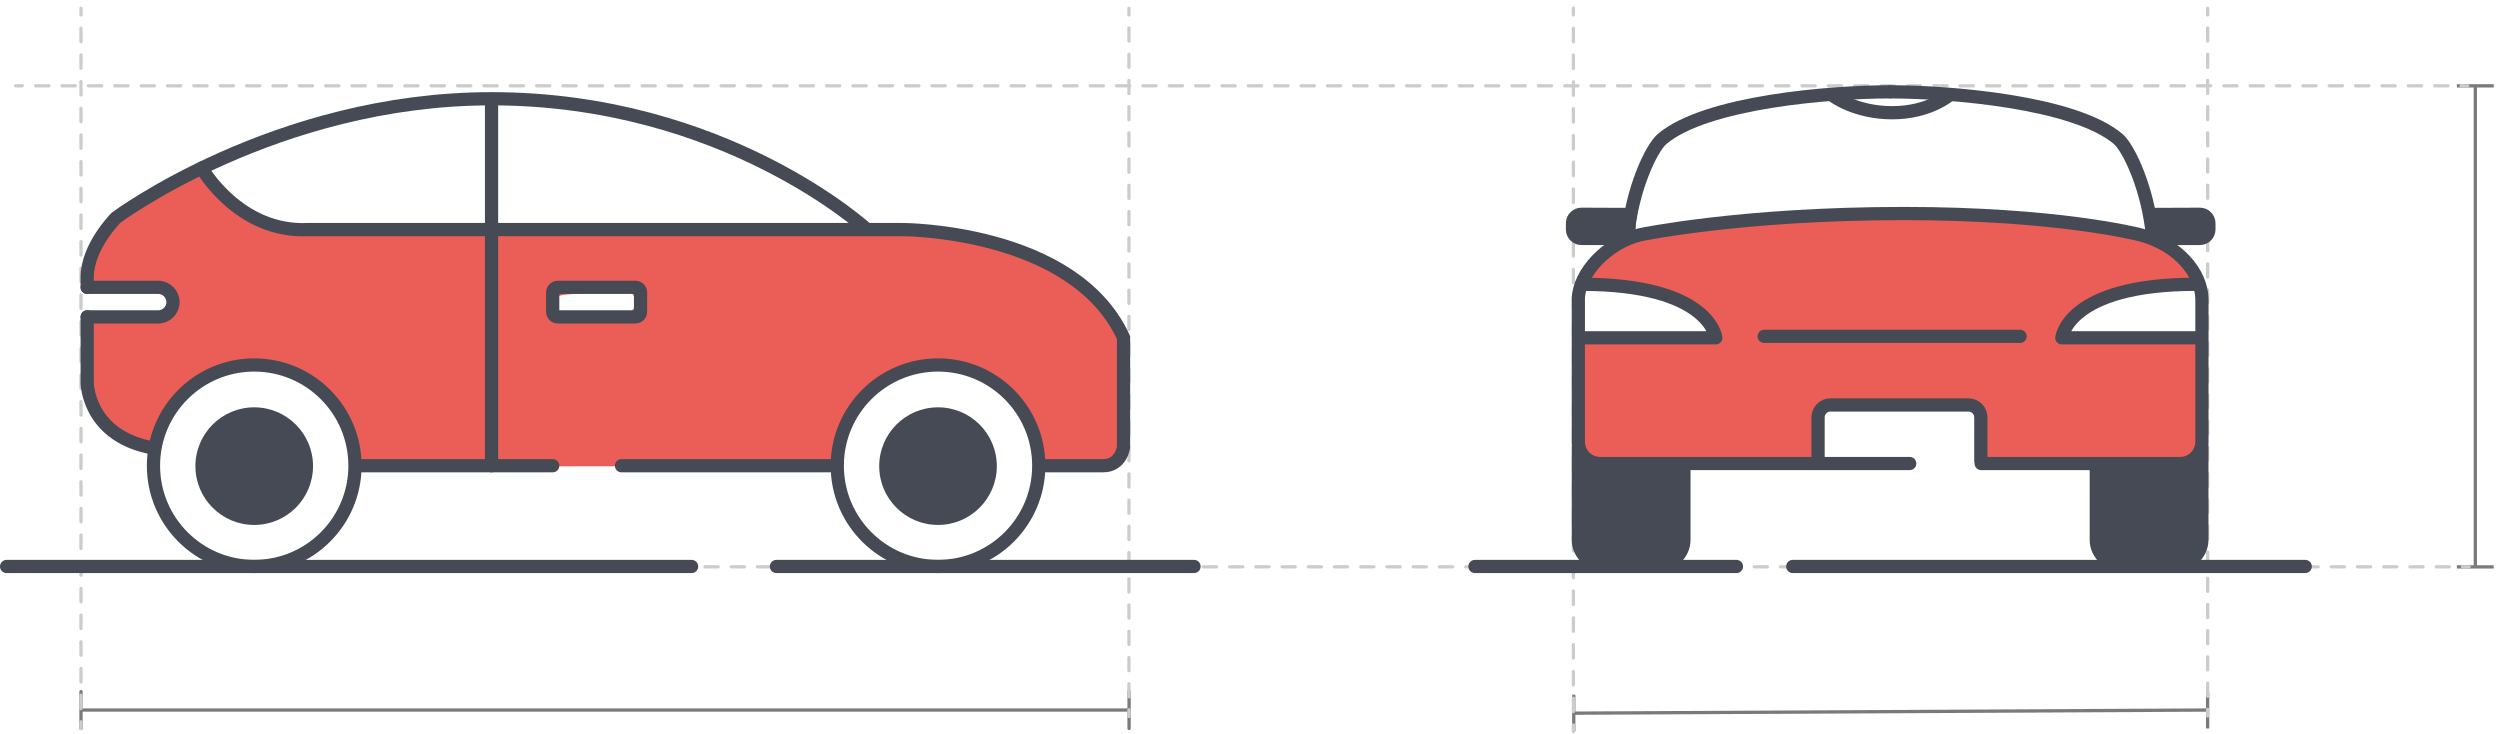 <?xml version="1.0" encoding="UTF-8"?>
<svg width="378px" height="111px" viewBox="0 0 378 111" version="1.1" xmlns="http://www.w3.org/2000/svg" xmlns:xlink="http://www.w3.org/1999/xlink">
    <title>Group 120</title>
    <g id="Page-1" stroke="none" stroke-width="1" fill="none" fill-rule="evenodd">
        <g id="Group-120" transform="translate(1, 0)">
            <line x1="11.428" y1="107.358" x2="169.674" y2="107.358" id="Stroke-1" stroke="#7A7A7A" stroke-width="0.5" stroke-linecap="round" stroke-linejoin="round"></line>
            <g id="Group-8" transform="translate(10, 0.865)" stroke-linecap="round" stroke-linejoin="round" stroke-width="0.5">
                <line x1="1.248" y1="103.708" x2="1.248" y2="109.278" id="Stroke-2" stroke="#7A7A7A"></line>
                <line x1="159.716" y1="103.708" x2="159.716" y2="109.278" id="Stroke-4" stroke="#7A7A7A"></line>
                <line x1="1.248" y1="0.385" x2="1.248" y2="1.385" id="Stroke-6" stroke="#CCCCCC"></line>
            </g>
            <line x1="11.248" y1="4.267" x2="11.248" y2="11.326" id="Stroke-9" stroke="#CCCCCC" stroke-width="0.5" stroke-linecap="round" stroke-linejoin="round" stroke-dasharray="2.017,2.017,2.017,2.017"></line>
            <line x1="11.248" y1="12.334" x2="11.248" y2="108.135" id="Stroke-10" stroke="#CCCCCC" stroke-width="0.5" stroke-linecap="round" stroke-linejoin="round" stroke-dasharray="2.017,2.017,2.017,2.017,2.017,2.017"></line>
            <g id="Group-15" transform="translate(10, 0.865)" stroke="#CCCCCC" stroke-linecap="round" stroke-linejoin="round" stroke-width="0.5">
                <line x1="1.248" y1="108.278" x2="1.248" y2="109.278" id="Stroke-11"></line>
                <line x1="159.699" y1="0.385" x2="159.699" y2="1.385" id="Stroke-13"></line>
            </g>
            <line x1="169.699" y1="4.232" x2="169.699" y2="11.171" id="Stroke-16" stroke="#CCCCCC" stroke-width="0.5" stroke-linecap="round" stroke-linejoin="round" stroke-dasharray="1.983,1.983,1.983,1.983"></line>
            <line x1="169.699" y1="12.163" x2="169.699" y2="106.339" id="Stroke-17" stroke="#CCCCCC" stroke-width="0.5" stroke-linecap="round" stroke-linejoin="round" stroke-dasharray="1.983,1.983,1.983,1.983,1.983,1.983"></line>
            <line x1="169.699" y1="107.33" x2="169.699" y2="108.33" id="Stroke-18" stroke="#CCCCCC" stroke-width="0.5" stroke-linecap="round" stroke-linejoin="round"></line>
            <line x1="237.132" y1="107.83" x2="332.75" y2="107.358" id="Stroke-19" stroke="#7A7A7A" stroke-width="0.5"></line>
            <g id="Group-26" transform="translate(236, 0.865)" stroke-width="0.5">
                <line x1="0.952" y1="104.18" x2="0.952" y2="109.75" id="Stroke-20" stroke="#7A7A7A"></line>
                <line x1="96.791" y1="103.708" x2="96.791" y2="109.278" id="Stroke-22" stroke="#7A7A7A"></line>
                <line x1="0.896" y1="0.385" x2="0.896" y2="1.385" id="Stroke-24" stroke="#CCCCCC" stroke-linecap="round" stroke-linejoin="round"></line>
            </g>
            <line x1="236.896" y1="4.275" x2="236.896" y2="11.365" id="Stroke-27" stroke="#CCCCCC" stroke-width="0.5" stroke-linecap="round" stroke-linejoin="round" stroke-dasharray="2.026,2.026,2.026,2.026"></line>
            <line x1="236.896" y1="12.378" x2="236.896" y2="108.602" id="Stroke-28" stroke="#CCCCCC" stroke-width="0.5" stroke-linecap="round" stroke-linejoin="round" stroke-dasharray="2.026,2.026,2.026,2.026,2.026,2.026"></line>
            <g id="Group-33" transform="translate(236, 0.865)" stroke="#CCCCCC" stroke-linecap="round" stroke-linejoin="round" stroke-width="0.5">
                <line x1="0.896" y1="108.75" x2="0.896" y2="109.75" id="Stroke-29"></line>
                <line x1="96.798" y1="0.385" x2="96.798" y2="1.385" id="Stroke-31"></line>
            </g>
            <line x1="332.798" y1="4.231" x2="332.798" y2="11.166" id="Stroke-34" stroke="#CCCCCC" stroke-width="0.5" stroke-linecap="round" stroke-linejoin="round" stroke-dasharray="1.981,1.981,1.981,1.981"></line>
            <line x1="332.798" y1="12.156" x2="332.798" y2="106.269" id="Stroke-35" stroke="#CCCCCC" stroke-width="0.5" stroke-linecap="round" stroke-linejoin="round" stroke-dasharray="1.981,1.981,1.981,1.981,1.981,1.981"></line>
            <line x1="332.798" y1="107.26" x2="332.798" y2="108.26" id="Stroke-36" stroke="#CCCCCC" stroke-width="0.5" stroke-linecap="round" stroke-linejoin="round"></line>
            <line x1="373.267" y1="13.161" x2="373.267" y2="85.674" id="Stroke-37" stroke="#7A7A7A" stroke-width="0.5"></line>
            <g id="Group-42" transform="translate(370, 11.865)" stroke="#7A7A7A" stroke-width="0.5">
                <line x1="6.052" y1="1.115" x2="0.482" y2="1.115" id="Stroke-38"></line>
                <line x1="6.052" y1="73.85" x2="0.482" y2="73.85" id="Stroke-40"></line>
            </g>
            <line x1="372.115" y1="12.972" x2="371.115" y2="12.972" id="Stroke-43" stroke="#CCCCCC" stroke-width="0.5" stroke-linecap="round" stroke-linejoin="round"></line>
            <line x1="369.122" y1="12.972" x2="362.144" y2="12.972" id="Stroke-44" stroke="#CCCCCC" stroke-width="0.5" stroke-linecap="round" stroke-linejoin="round" stroke-dasharray="1.993,1.993,1.993,1.993"></line>
            <line x1="361.148" y1="12.972" x2="3.362" y2="12.972" id="Stroke-45" stroke="#CCCCCC" stroke-width="0.5" stroke-linecap="round" stroke-linejoin="round" stroke-dasharray="1.993,1.993,1.993,1.993,1.993,1.993"></line>
            <line x1="2.366" y1="12.972" x2="1.366" y2="12.972" id="Stroke-46" stroke="#CCCCCC" stroke-width="0.5" stroke-linecap="round" stroke-linejoin="round"></line>
            <line x1="372.319" y1="85.707" x2="371.319" y2="85.707" id="Stroke-47" stroke="#CCCCCC" stroke-width="0.5" stroke-linecap="round" stroke-linejoin="round"></line>
            <line x1="369.336" y1="85.707" x2="362.396" y2="85.707" id="Stroke-48" stroke="#CCCCCC" stroke-width="0.5" stroke-linecap="round" stroke-linejoin="round" stroke-dasharray="1.983,1.983,1.983,1.983"></line>
            <line x1="361.405" y1="85.707" x2="5.492" y2="85.707" id="Stroke-49" stroke="#CCCCCC" stroke-width="0.5" stroke-linecap="round" stroke-linejoin="round" stroke-dasharray="1.983,1.983,1.983,1.983,1.983,1.983"></line>
            <line x1="4.5" y1="85.707" x2="3.5" y2="85.707" id="Stroke-50" stroke="#CCCCCC" stroke-width="0.5" stroke-linecap="round" stroke-linejoin="round"></line>
            <g id="Group-119" transform="translate(0, 13.865)">
                <path d="M322.04,36.789 C318.727,37.012 315.397,37.596 312.09,37.011 C311.34,36.878 311.14,35.826 311.649,35.339 C317.067,30.153 324.697,29.748 331.804,29.728 C330.973,26.265 327.667,22.895 322.699,21.581 C322.243,21.47 310.105,18.366 286.938,18.366 C262.22,18.366 247.034,21.581 247.034,21.581 C242.78,22.64 238.999,26.146 237.99,29.634 C241.319,29.253 244.802,29.766 247.998,30.537 C251.502,31.382 255.498,31.895 257.595,35.186 C257.61,35.188 257.626,35.19 257.642,35.193 C258.908,35.426 258.368,37.353 257.11,37.122 C256.851,37.074 256.592,37.045 256.332,37.02 C255.015,37.376 253.631,37.343 252.24,37.182 C251.359,37.276 250.478,37.368 249.595,37.376 C247.725,37.394 245.961,36.675 244.095,36.768 C242.597,36.844 240.532,37.249 238.9,36.862 C238.507,36.906 238.114,36.942 237.722,36.995 L237.722,52.883 C237.722,54.695 239.192,56.165 241.004,56.165 L274.349,56.165 C274.171,53.562 274.053,50.959 274.222,48.35 C274.258,47.796 274.655,47.367 275.222,47.35 C279.184,47.233 283.141,47.061 287.104,47.017 C289.322,46.992 291.54,46.836 293.756,47.018 C295.641,47.172 297.862,47.442 298.398,49.571 C298.932,51.689 298.559,53.989 298.351,56.165 L328.727,56.165 C330.54,56.165 332.01,54.695 332.01,52.883 L332.01,37.053 C328.684,37.026 325.37,36.565 322.04,36.789" id="Fill-51" fill="#EA5E57"></path>
                <line x1="222.016" y1="71.786" x2="261.552" y2="71.786" id="Stroke-53" stroke="#454A54" stroke-width="2" stroke-linecap="round"></line>
                <line x1="270.068" y1="71.786" x2="347.55" y2="71.786" id="Stroke-55" stroke="#454A54" stroke-width="2" stroke-linecap="round"></line>
                <path d="M253.607,56.47 L253.607,67.765 C253.607,69.975 251.599,71.767 249.121,71.767 L242.131,71.767 C239.654,71.767 237.646,69.975 237.646,67.765 L237.646,53.519 C237.646,53.519 238.102,56.179 240.056,56.304 C242.009,56.428 253.607,56.47 253.607,56.47" id="Fill-57" fill="#454A54"></path>
                <path d="M253.607,56.47 L253.607,67.765 C253.607,69.975 251.599,71.767 249.121,71.767 L242.131,71.767 C239.654,71.767 237.646,69.975 237.646,67.765 L237.646,53.519 C237.646,53.519 238.102,56.179 240.056,56.304 C242.009,56.428 253.607,56.47 253.607,56.47 Z" id="Stroke-59" stroke="#454A54" stroke-width="2" stroke-linecap="round"></path>
                <path d="M315.959,56.47 L315.959,67.765 C315.959,69.975 317.967,71.767 320.444,71.767 L327.435,71.767 C329.912,71.767 331.92,69.975 331.92,67.765 L331.92,53.519 C331.92,53.519 331.463,56.179 329.51,56.304 C327.556,56.428 315.959,56.47 315.959,56.47" id="Fill-61" fill="#454A54"></path>
                <path d="M315.959,56.47 L315.959,67.765 C315.959,69.975 317.967,71.767 320.444,71.767 L327.435,71.767 C329.912,71.767 331.92,69.975 331.92,67.765 L331.92,53.519 C331.92,53.519 331.463,56.179 329.51,56.304 C327.556,56.428 315.959,56.47 315.959,56.47 Z" id="Stroke-63" stroke="#454A54" stroke-width="2" stroke-linecap="round"></path>
                <path d="M284.7,0.021 C275.888,0.021 256.933,1.518 250.282,7.17 C248.619,8.667 245.793,14.694 245.128,21.678" id="Stroke-65" stroke="#454A54" stroke-width="2" stroke-linecap="round"></path>
                <path d="M238.033,37.211 L258.429,37.211 C258.429,37.211 257.597,29.119 238.144,29.119" id="Stroke-67" stroke="#454A54" stroke-width="2" stroke-linecap="round" stroke-linejoin="round"></path>
                <path d="M331.144,37.211 L310.748,37.211 C310.748,37.211 311.58,29.119 331.033,29.119" id="Stroke-69" stroke="#454A54" stroke-width="2" stroke-linecap="round" stroke-linejoin="round"></path>
                <line x1="265.745" y1="36.989" x2="304.431" y2="36.989" id="Stroke-71" stroke="#454A54" stroke-width="2" stroke-linecap="round"></line>
                <path d="M287.748,56.22 L276.842,56.22 L240.928,56.22 C239.115,56.22 237.645,54.751 237.645,52.938 L237.645,31.333 C237.728,27.372 242.031,22.862 246.957,21.636 C246.957,21.636 262.143,18.421 286.861,18.421 C310.028,18.421 322.166,21.525 322.622,21.636 C328.332,23.146 331.85,27.372 331.933,31.333 L331.933,52.938 C331.933,54.751 330.463,56.22 328.651,56.22 L298.556,56.22" id="Stroke-73" stroke="#454A54" stroke-width="2" stroke-linecap="round"></path>
                <path d="M284.878,0.021 C293.691,0.021 312.645,1.518 319.296,7.17 C320.959,8.667 323.794,14.798 324.459,21.782" id="Stroke-75" stroke="#454A54" stroke-width="2" stroke-linecap="round"></path>
                <path d="M273.892,55.833 L273.892,49.238 C273.892,48.204 274.73,47.365 275.765,47.365 L296.628,47.365 C297.662,47.365 298.5,48.204 298.5,49.238 L298.5,55.777" id="Stroke-77" stroke="#454A54" stroke-width="2" stroke-linecap="round" stroke-linejoin="round"></path>
                <path d="M276.137,0.603 C276.137,0.603 279.463,3.18 285.116,3.18 C290.769,3.18 293.845,0.436 293.845,0.436" id="Stroke-79" stroke="#454A54" stroke-width="2" stroke-linecap="round"></path>
                <path d="M243.93,22.191 L238.123,22.191 C237.369,22.191 236.759,21.58 236.759,20.827 L236.759,19.897 C236.759,19.144 237.369,18.533 238.123,18.533 L245.086,18.561 C245.839,18.561 245.294,19.144 245.294,19.897 L245.294,20.827 C245.294,21.58 244.683,22.191 243.93,22.191" id="Fill-81" fill="#454A54"></path>
                <path d="M243.93,22.191 L238.123,22.191 C237.369,22.191 236.759,21.58 236.759,20.827 L236.759,19.897 C236.759,19.144 237.369,18.533 238.123,18.533 L245.086,18.561 C245.839,18.561 245.294,19.144 245.294,19.897 L245.294,20.827 C245.294,21.58 244.683,22.191 243.93,22.191 Z" id="Stroke-83" stroke="#454A54" stroke-width="2" stroke-linecap="round"></path>
                <path d="M325.813,22.191 L331.621,22.191 C332.374,22.191 332.984,21.58 332.984,20.827 L332.984,19.897 C332.984,19.144 332.374,18.533 331.621,18.533 L324.657,18.561 C323.904,18.561 324.449,19.144 324.449,19.897 L324.449,20.827 C324.449,21.58 325.06,22.191 325.813,22.191" id="Fill-85" fill="#454A54"></path>
                <path d="M325.813,22.191 L331.621,22.191 C332.374,22.191 332.984,21.58 332.984,20.827 L332.984,19.897 C332.984,19.144 332.374,18.533 331.621,18.533 L324.657,18.561 C323.904,18.561 324.449,19.144 324.449,19.897 L324.449,20.827 C324.449,21.58 325.06,22.191 325.813,22.191 Z" id="Stroke-87" stroke="#454A54" stroke-width="2" stroke-linecap="round"></path>
                <path d="M93.221,33.665 C90.256,33.842 87.306,34.213 84.346,34.443 C83.3,34.525 82.515,33.52 82.473,32.57 C82.425,31.505 83.371,30.773 84.346,30.697 C87.306,30.467 90.256,30.097 93.221,29.919 C94.268,29.856 95.051,30.827 95.094,31.792 C95.141,32.846 94.197,33.606 93.221,33.665 M168.652,37.44 C161.363,20.057 133.505,21.177 133.505,21.177 C133.505,21.177 66.092,20.522 52.448,21.177 C33.965,22.064 33.881,15.939 29.198,11.811 C9.245,20.761 12.246,28.62 12.246,28.62 C12.246,28.62 12.343,27.578 12.08,29.202 C15.218,29.186 19.413,29.979 22.53,29.608 C23.572,29.483 25.174,30.476 25.215,31.391 C25.264,32.485 23.772,33.613 22.693,33.664 C19.406,33.817 15.592,33.811 12.302,33.802 C12.109,36.122 11.9,39.151 12.191,42.088 C12.956,49.809 16.07,51.842 22.25,53.782 C23.837,47.962 28.651,40.896 37.298,41.062 C51.169,41.33 52.65,56.665 52.65,56.665 C52.65,56.665 120.338,56.609 125.476,56.609 C124.977,52.978 129.162,40.935 141.771,41.145 C155.017,41.367 155.987,56.304 155.987,56.304 C155.987,56.304 160.698,56.498 165.769,56.498 C170.037,56.498 168.652,53.989 168.652,37.44" id="Fill-89" fill="#EA5E57"></path>
                <line x1="52.871" y1="56.553" x2="82.569" y2="56.553" id="Stroke-91" stroke="#454A54" stroke-width="2" stroke-linecap="round"></line>
                <line x1="92.972" y1="56.553" x2="124.826" y2="56.553" id="Stroke-93" stroke="#454A54" stroke-width="2" stroke-linecap="round"></line>
                <path d="M29.5,11.543 C29.5,11.543 35.045,21.36 45.577,20.847 L135.486,20.847 C135.486,20.847 161.42,20.852 168.88,37.179 L168.88,43.195 L168.88,53.728 C168.88,53.728 168.538,56.553 165.798,56.553 L156.745,56.553" id="Stroke-95" stroke="#454A54" stroke-width="2" stroke-linecap="round"></path>
                <line x1="73.321" y1="56.553" x2="73.321" y2="1.226" id="Stroke-97" stroke="#454A54" stroke-width="2" stroke-linecap="round"></line>
                <path d="M12.184,34.048 L12.184,43.966 C12.184,43.966 12.184,51.673 21.431,53.728" id="Stroke-99" stroke="#454A54" stroke-width="2" stroke-linecap="round"></path>
                <path d="M130.092,20.847 C130.092,20.847 108.642,1.067 73.321,1.067 C40.697,1.067 16.55,19.049 16.55,19.049 C16.55,19.049 12.184,23.416 12.184,28.039 L12.184,29.581" id="Stroke-101" stroke="#454A54" stroke-width="2" stroke-linecap="round"></path>
                <path d="M12.184,29.581 L22.922,29.581 C24.151,29.581 25.155,30.586 25.155,31.815 C25.155,33.043 24.151,34.048 22.922,34.048 L12.184,34.048" id="Stroke-103" stroke="#454A54" stroke-width="2" stroke-linecap="round"></path>
                <path d="M95.073,34.048 L83.345,34.048 C82.918,34.048 82.569,33.699 82.569,33.272 L82.569,30.358 C82.569,29.93 82.918,29.581 83.345,29.581 L95.073,29.581 C95.5,29.581 95.85,29.93 95.85,30.358 L95.85,33.272 C95.85,33.699 95.5,34.048 95.073,34.048 Z" id="Stroke-105" stroke="#454A54" stroke-width="2" stroke-linecap="round"></path>
                <path d="M149.72,56.614 C149.72,61.525 145.739,65.506 140.828,65.506 C135.917,65.506 131.936,61.525 131.936,56.614 C131.936,51.703 135.917,47.722 140.828,47.722 C145.739,47.722 149.72,51.703 149.72,56.614" id="Fill-107" fill="#454A54"></path>
                <path d="M156.061,56.553 C156.061,64.966 149.241,71.785 140.828,71.785 C132.415,71.785 125.595,64.966 125.595,56.553 C125.595,48.14 132.415,41.32 140.828,41.32 C149.241,41.32 156.061,48.14 156.061,56.553 Z" id="Stroke-109" stroke="#454A54" stroke-width="2" stroke-linecap="round"></path>
                <path d="M46.33,56.614 C46.33,61.525 42.349,65.506 37.438,65.506 C32.527,65.506 28.546,61.525 28.546,56.614 C28.546,51.703 32.527,47.722 37.438,47.722 C42.349,47.722 46.33,51.703 46.33,56.614" id="Fill-111" fill="#454A54"></path>
                <path d="M52.671,56.553 C52.671,64.966 45.851,71.785 37.438,71.785 C29.025,71.785 22.205,64.966 22.205,56.553 C22.205,48.14 29.025,41.32 37.438,41.32 C45.851,41.32 52.671,48.14 52.671,56.553 Z" id="Stroke-113" stroke="#454A54" stroke-width="2" stroke-linecap="round"></path>
                <line x1="-0" y1="71.786" x2="103.571" y2="71.786" id="Stroke-115" stroke="#454A54" stroke-width="2" stroke-linecap="round"></line>
                <line x1="116.396" y1="71.786" x2="179.536" y2="71.786" id="Stroke-117" stroke="#454A54" stroke-width="2" stroke-linecap="round"></line>
            </g>
        </g>
    </g>
</svg>